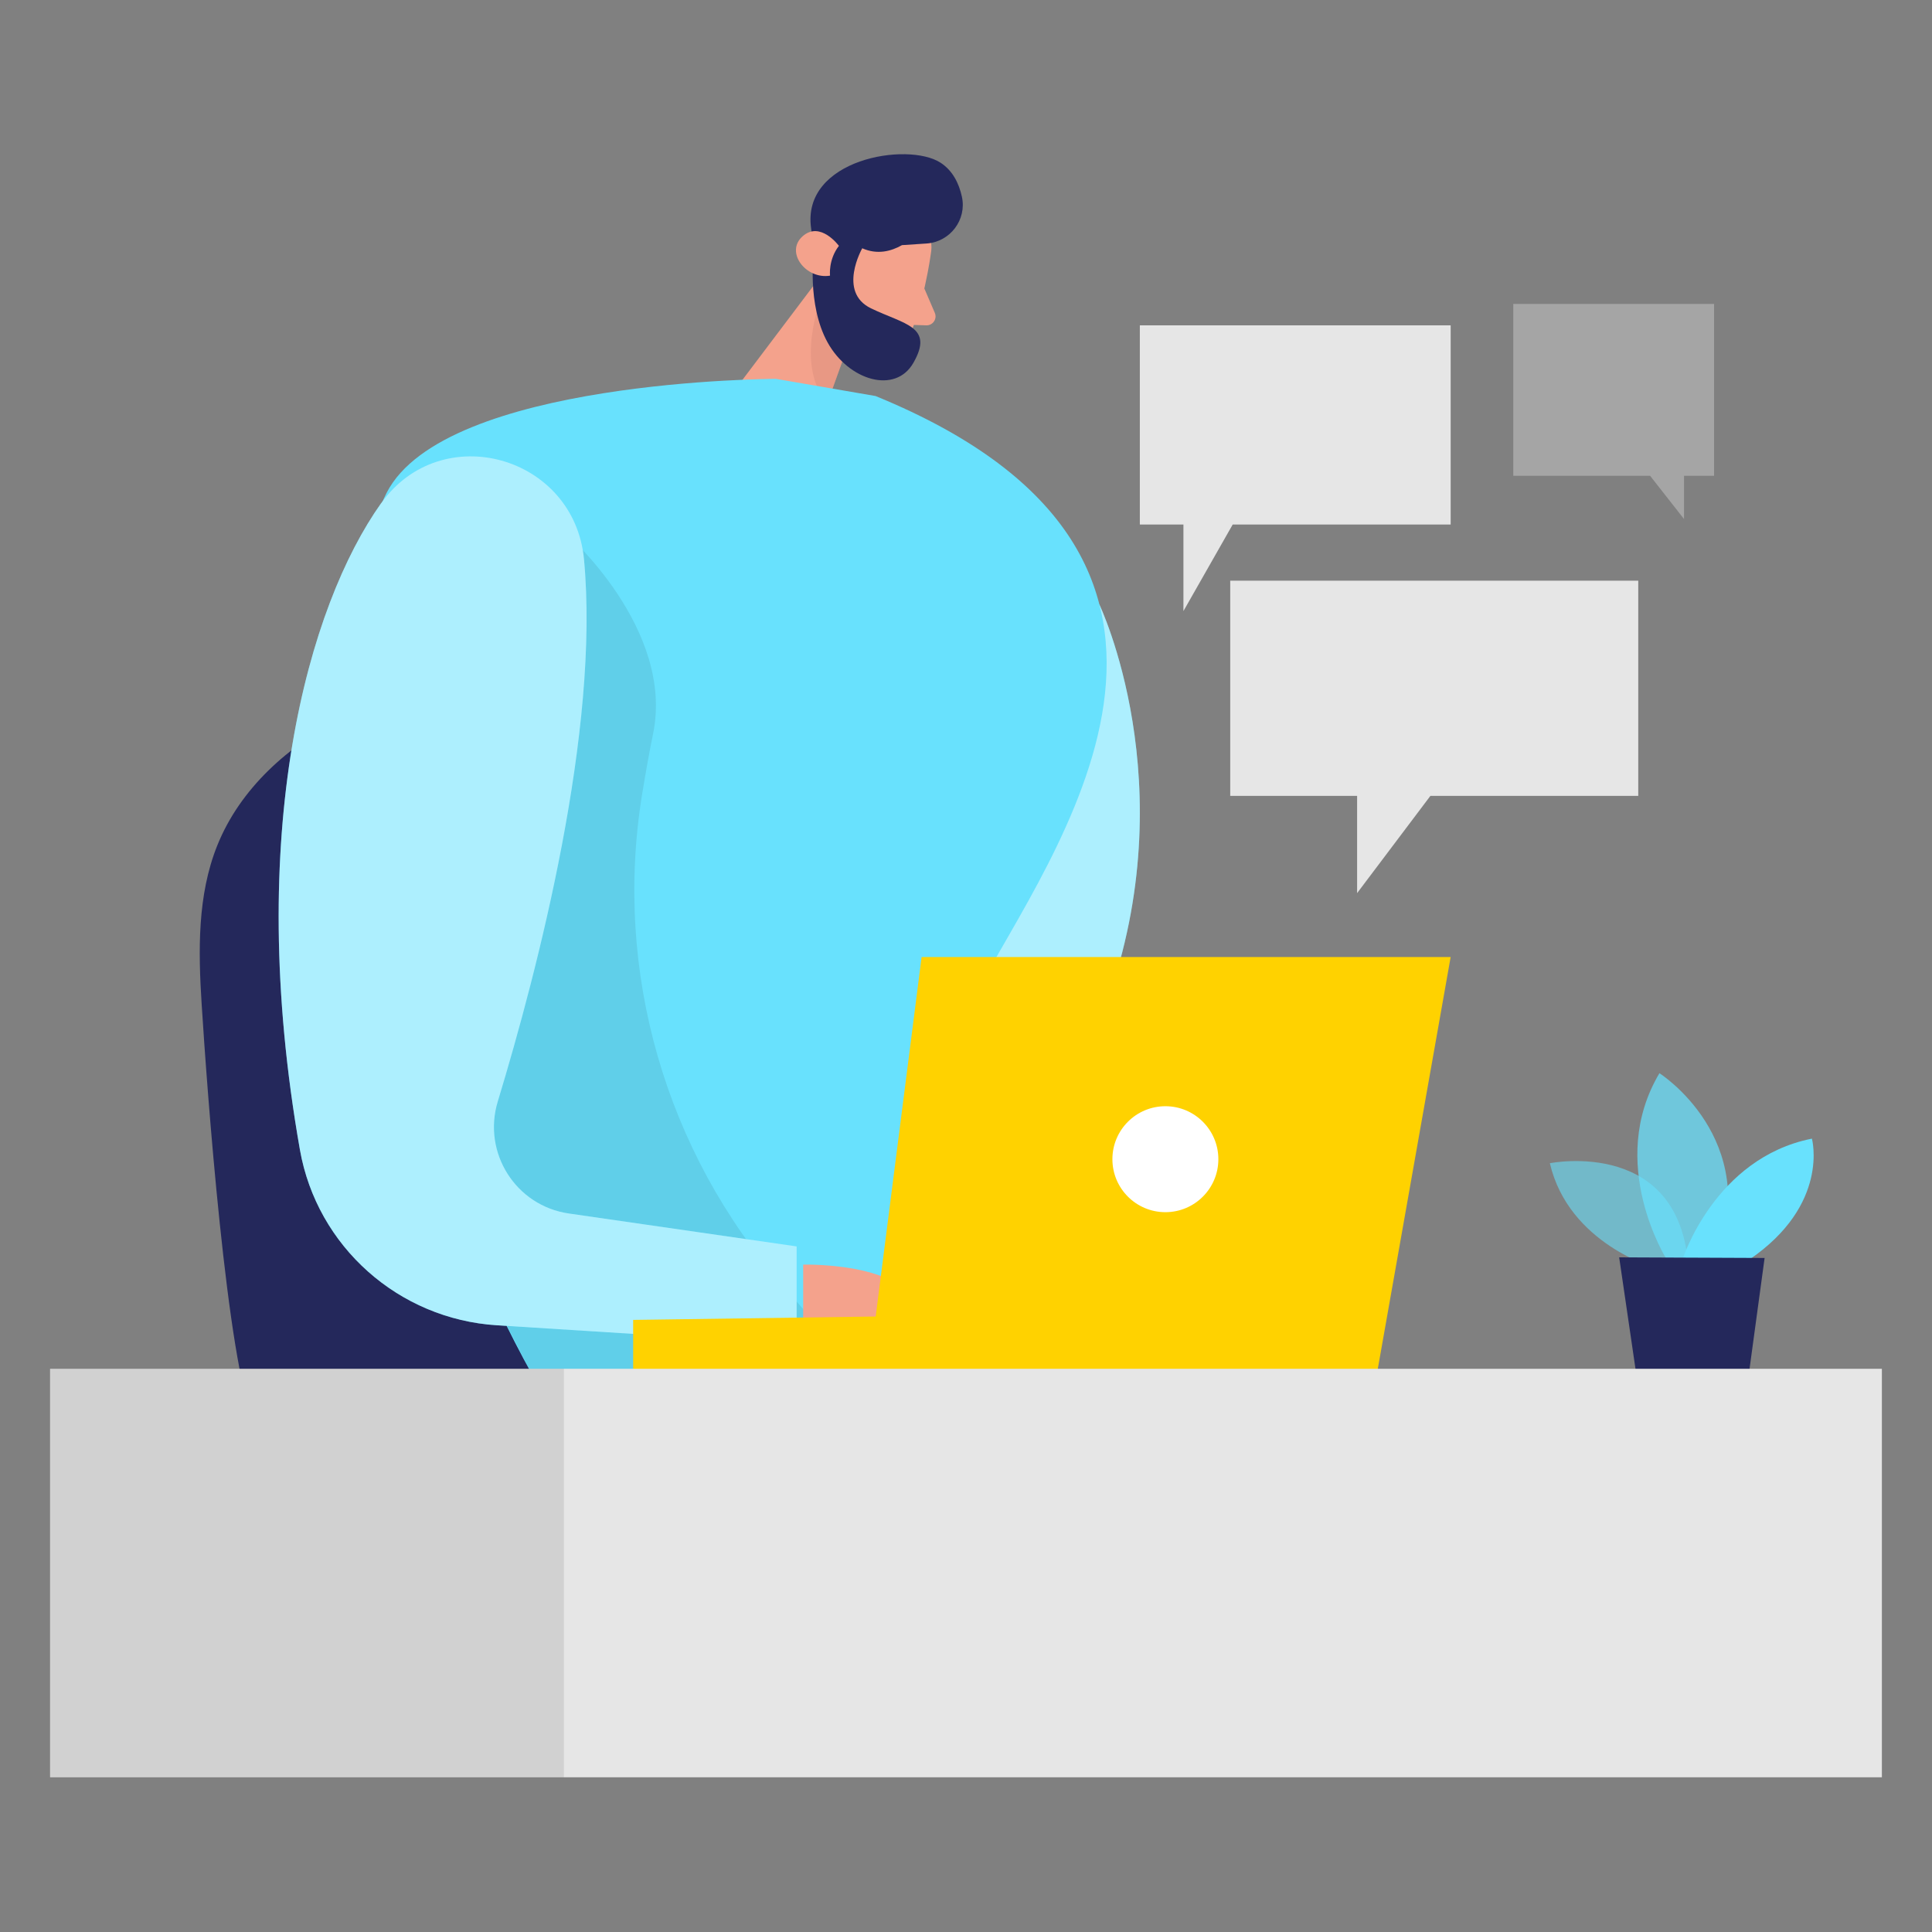 <svg class="show_show__wrapper__graphic__5Waiy" viewBox="0 0 500 500" xmlns="http://www.w3.org/2000/svg" id="_0466_laptop" transform="scale(1)"><rect x="0" y="0" width="500" height="500" fill="#808080" stroke="none"/><title>React</title><defs><style>.cls-1{fill:#fff;}.cls-2{fill:#f4a28c;}.cls-3{opacity:.46;}.cls-3,.cls-4,.cls-5,.cls-6,.cls-7,.cls-8{fill:none;}.cls-9{fill:#a5a5a5;}.cls-4{opacity:.58;}.cls-10{fill:#ce8172;}.cls-11{fill:#e6e6e6;}.cls-5{opacity:.09;}.cls-6{opacity:.73;}.cls-7{opacity:.08;}.cls-8{opacity:.31;}.cls-12{fill:#24285b;}.cls-13{fill:#000001;}.cls-14{fill:#ffd200;}.cls-15{fill:#68e1fd;}</style></defs><g id="person"><path d="m191.8,393.99c-14.05,7.83-31.47,8.78-47.84,8.52-15.04-.24-30.3-1.26-44.47-6.3s-27.29-14.6-33.74-28.19c-6.97-14.67-12.21-86.66-13.56-108.11-.88-13.86-1.13-28.22,4.04-41.1,5.89-14.68,18.44-25.99,32.62-32.99s29.97-10.08,45.68-11.92c19.42-2.28,39.45-2.73,58.19,2.86,18.74,5.59,36.17,17.95,44.24,35.76,4.4,9.7,5.85,20.5,6.2,31.14.91,27.5-5.21,54.63-13.28,80.75-6.78,21.95-12.74,50.61-31.93,65.54-1.96,1.52-4,2.86-6.13,4.05Z" class="cls-12"></path><path d="m284.5,156.41s22.28,46.39,1.9,103.18c-20.38,56.79,24,85.47-62,93.08-86.01,7.61,60.11-196.26,60.11-196.26Z" class="cls-15"></path><g class="cls-3"><path d="m284.5,156.41s22.28,46.39,1.9,103.18c-20.38,56.79,24,85.47-62,93.08-86.01,7.61,60.11-196.26,60.11-196.26Z" class="cls-1"></path></g><path d="m240.9,65.7s-1.93,14.32-6.39,23.13c-1.81,3.57-6.24,5.02-9.79,3.16-4.41-2.31-9.69-6.71-9.59-14.51l-1.45-13.26s-.62-8.34,8.61-12.27c9.23-3.93,20.22,5.08,18.61,13.74Z" class="cls-2"></path><polygon points="215.06 67.94 186.54 105.73 208.49 119.96 220.13 87.59 215.06 67.94" class="cls-2"></polygon><path d="m239.22,74.66l2.71,6.31c.67,1.56-.51,3.28-2.21,3.23l-5.62-.19,5.11-9.34Z" class="cls-2"></path><g class="cls-8"><path d="m219.8,88.51s-6.48-7.19-7.28-11.45c0,0-6.98,17.57,1.6,27.24l5.68-15.79Z" class="cls-10"></path></g><path d="m222.54,72.09s1.11-5.45-3.06-5.95c-4.17-.5-5.83,7.37-.45,9.34l3.51-3.4Z" class="cls-2"></path><path d="m209.92,59.11l.72,5.97s-1.91,13.71,3.55,23.56c5.46,9.85,17.52,13.46,22.2,5.25,5.38-9.42-2.28-9.89-10.99-14.1-8.71-4.22-2.25-15.54-2.25-15.54,3.88,1.73,7.47.79,10.28-.81l6.35-.42c6.12-.41,10.48-6.16,9.15-12.15-.75-3.37-2.34-6.69-5.5-8.75-8.51-5.54-36.1-.96-33.51,16.99Z" class="cls-12"></path><path d="m217.11,63.63s-4.82-6.57-9.41-2.47c-4.6,4.1.89,11.21,7.11,10.18,0,0-.48-4.11,2.3-7.71Z" class="cls-2"></path><path d="m226.59,102.49l-25.78-4.44s-85.74.13-100.75,29.49c-15.01,29.36-11.86,138.66,37.74,228.37l101.55,2.94s-5.63-65.9,13.29-101.78c18.92-35.88,77.74-112.13-26.05-154.58Z" class="cls-15"></path><g class="cls-7"><path d="m146.51,138.07s28.15,24.68,22.49,51.92c-.91,4.4-1.86,9.73-2.82,15.56-7.46,45.74,6,92.42,36.5,127.3l17.73,20.28-82.63,2.78-7.07-13.84-38.57-64.11,54.35-139.9Z" class="cls-13"></path></g><path d="m98.63,130.24c-18.81,26.47-35.53,84.94-21.01,167.32,4.42,25.07,25.55,43.81,50.96,45.42l77.59,4.9v-25.31s-58.96-8.52-58.96-8.52c-13.72-1.98-22.42-15.72-18.39-28.98,10.38-34.19,26.47-96.15,22.32-140.31-2.52-26.83-36.89-36.48-52.5-14.51Z" class="cls-15"></path><g class="cls-3"><path d="m98.63,130.24c-18.81,26.47-35.53,84.94-21.01,167.32,4.42,25.07,25.55,43.81,50.96,45.42l77.59,4.9v-25.31s-58.96-8.52-58.96-8.52c-13.72-1.98-22.42-15.72-18.39-28.98,10.38-34.19,26.47-96.15,22.32-140.31-2.52-26.83-36.89-36.48-52.5-14.51Z" class="cls-1"></path></g><path d="m207.86,327.28s33.85-.86,29.03,16.79c-4.82,17.65-29.03,3.82-29.03,3.82v-20.61Z" class="cls-2"></path><polygon points="356.12 356.82 375.43 247.68 238.51 247.68 226.63 340.71 163.86 341.59 163.86 356.82 356.12 356.82" class="cls-14"></polygon><circle r="13.71" cy="300" cx="301.6" class="cls-1"></circle></g><g id="table"><g class="cls-4"><path d="m428.58,328.21s-22.57-6.16-27.48-27.17c0,0,34.96-7.07,35.96,29.02l-8.49-1.86Z" class="cls-15"></path></g><g class="cls-6"><path d="m431.35,325.97s-15.77-24.93-1.89-48.23c0,0,26.59,16.88,14.77,48.28l-12.88-.05Z" class="cls-15"></path></g><path d="m435.41,325.99s8.33-26.32,33.51-31.31c0,0,4.72,17.09-16.31,31.38l-17.21-.07Z" class="cls-15"></path><polygon points="419.04 325.4 423.62 356.69 452.43 356.82 456.68 325.56 419.04 325.4" class="cls-12"></polygon><rect transform="translate(500 814.19) rotate(-180)" height="105.72" width="474.07" y="354.23" x="12.97" class="cls-11"></rect><g class="cls-5"><rect height="105.72" width="132.97" y="354.23" x="12.97" class="cls-13"></rect></g></g><g id="chats"><polygon points="318.38 150.28 318.38 205.98 351.22 205.98 351.22 231.14 370.18 205.98 423.98 205.98 423.98 150.28 318.38 150.28" class="cls-11"></polygon><polygon points="375.43 84.2 294.99 84.2 294.99 135.75 306.27 135.75 306.27 158.15 319.02 135.75 375.43 135.75 375.43 84.2" class="cls-11"></polygon><polygon points="443.6 78.65 391.63 78.65 391.63 123.14 427.05 123.14 435.82 134.32 435.82 123.14 443.6 123.14 443.6 78.65" class="cls-9"></polygon></g></svg>